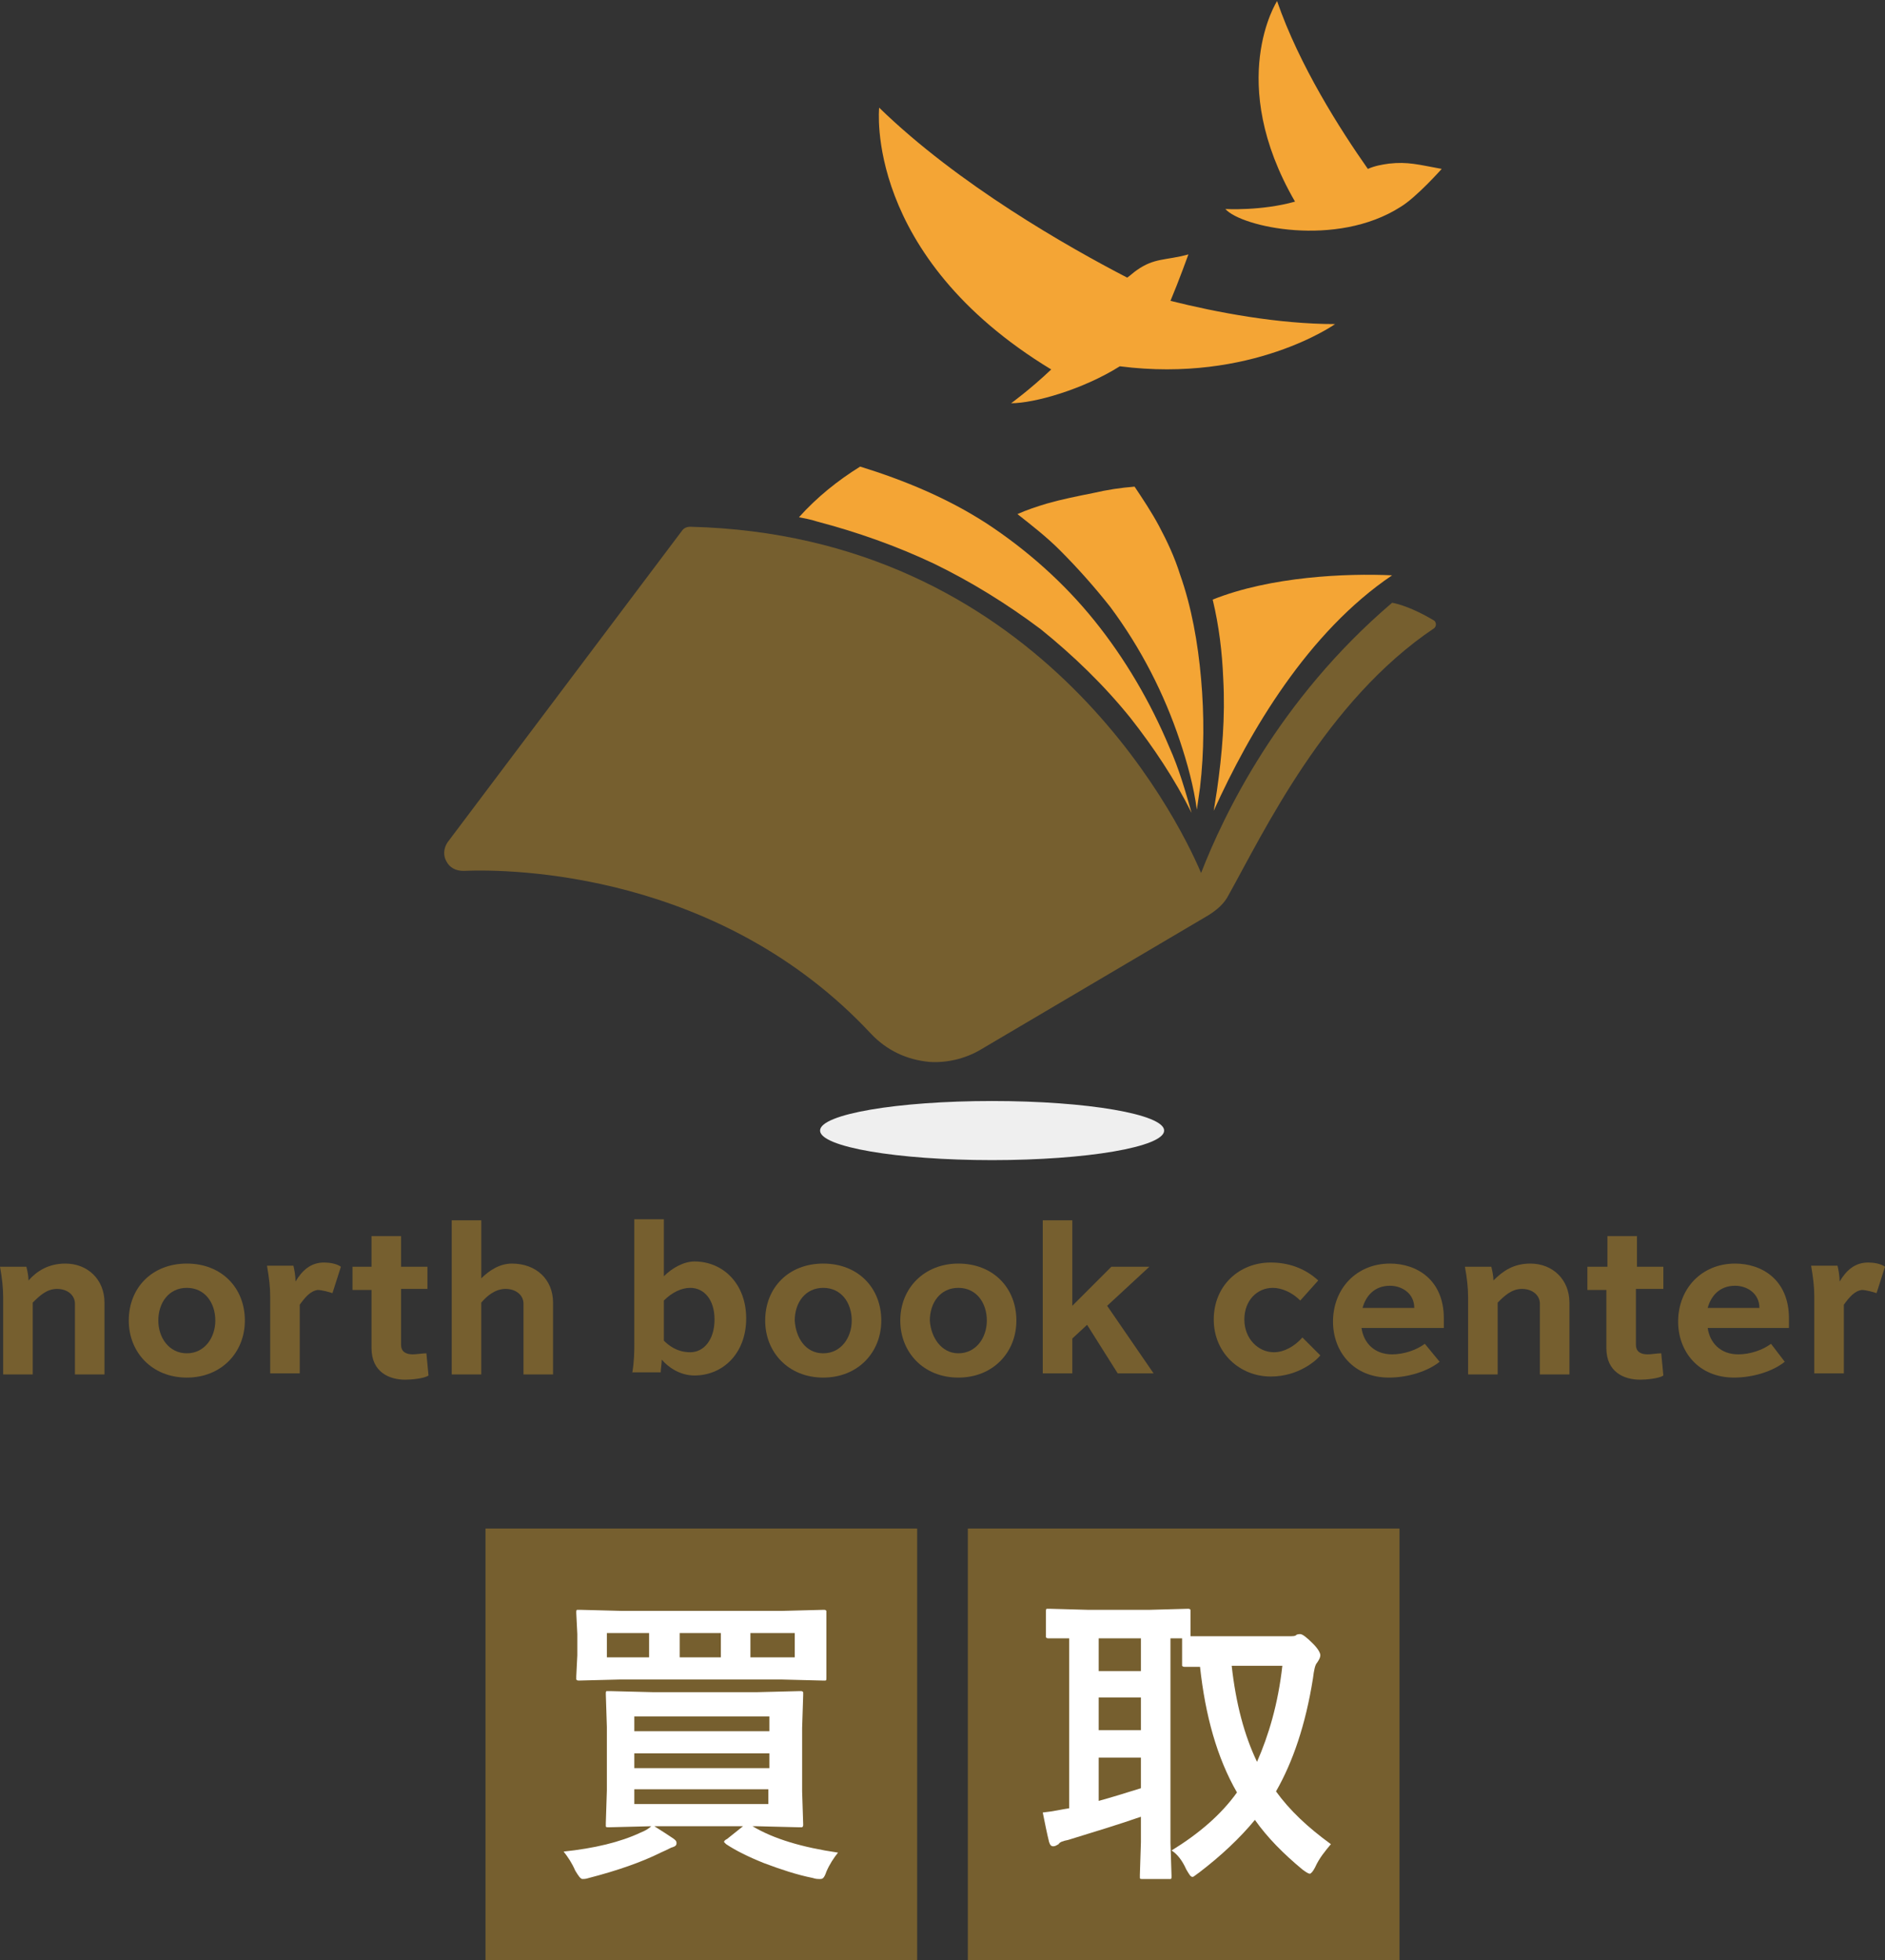 <?xml version="1.0" encoding="utf-8"?>
<!-- Generator: Adobe Illustrator 27.0.1, SVG Export Plug-In . SVG Version: 6.00 Build 0)  -->
<svg version="1.1" id="レイヤー_1" xmlns="http://www.w3.org/2000/svg" xmlns:xlink="http://www.w3.org/1999/xlink" x="0px"
	 y="0px" viewBox="0 0 178.6 185.7" style="enable-background:new 0 0 178.6 185.7;" xml:space="preserve">
<rect x="0" y="0" width="178.6" height="185.7" fill="#333333" stroke="none"/>
<style type="text/css">
	.st0{fill:#EFEFEF;}
	.st1{fill:#F4A535;}
	.st2{fill:#765F2F;}
	.st3{fill:#FFFFFF;}
</style>
<g>
	<g>
		<ellipse class="st0" cx="94" cy="107.1" rx="16.3" ry="2.8"/>
		<g>
			<path class="st1" d="M114.9,56.8c0.6,2.5,0.9,5,1,7.5c0.2,3.6-0.1,7.1-0.6,10.6c-0.1,0.6-0.2,1.3-0.3,1.9
				c3.4-7.5,8.9-16.9,16.9-22.3C127.6,54.3,120.4,54.6,114.9,56.8z"/>
			<path class="st1" d="M100.4,52.1c1.7,1.7,3.3,3.5,4.8,5.4c2.9,3.9,5.1,8.2,6.6,12.7c0.7,2.1,1.3,4.3,1.6,6.5
				c0.1-0.7,0.2-1.4,0.3-2.1c0.4-3.4,0.4-6.9,0.1-10.3c-0.3-3.4-0.9-6.8-2-9.9c-0.5-1.6-1.2-3.1-2-4.6c-0.7-1.3-1.5-2.5-2.3-3.7
				c-1.3,0.1-2.6,0.3-3.9,0.6c-1.5,0.3-3,0.6-4.4,1c-1,0.3-1.9,0.6-2.8,1C97.8,49.8,99.2,50.9,100.4,52.1z"/>
			<path class="st1" d="M77.4,49.4c3.8,1,7.5,2.3,11.1,4c3.5,1.7,6.9,3.8,10.1,6.2c3.1,2.5,6,5.3,8.5,8.4c2.2,2.8,4.2,5.8,5.8,9
				c-0.6-2.1-1.2-4.2-2.1-6.2c-1.8-4.3-4.2-8.4-7.1-12c-2.9-3.6-6.4-6.7-10.2-9.2c-3.7-2.4-7.8-4.1-12-5.4c-2.1,1.3-4.1,2.9-5.8,4.8
				C76.2,49.1,76.8,49.2,77.4,49.4z"/>
			<g>
				<path class="st1" d="M131.6,15.5c-0.7,0.1-1.3,0.2-2,0.5c-2.6-3.7-6.5-9.8-8.6-15.9c0,0-4.9,7.6,1.7,19
					c-3.2,0.9-6.6,0.7-6.6,0.7c1.5,1.7,10.5,3.7,16.6-0.2c1.5-0.9,3.9-3.6,3.9-3.6C134.4,15.6,133.4,15.3,131.6,15.5z"/>
				<path class="st1" d="M112.6,24.1c-2.2,0.6-3.2,0.3-4.9,1.5c-0.3,0.2-0.6,0.5-0.9,0.7c-5.6-2.9-16-8.8-23.5-16.1
					c0,0-1.5,14,16.3,24.8c-2,1.9-3.8,3.2-3.8,3.2c2.2,0,6.8-1.3,10.3-3.5c12.5,1.6,20.4-4,20.4-4c-5.4,0-11.2-1.1-15.6-2.2
					C111.7,26.6,112.6,24.1,112.6,24.1z"/>
			</g>
		</g>
		<path class="st2" d="M131.9,57.1c-10.8,9.2-16,20.2-18.1,25.6l0,0c-2.4-5.7-15.8-32-48.4-32.8c-0.3,0-0.6,0.1-0.8,0.4L42.4,79.8
			c-0.4,0.6-0.4,1.3-0.1,1.8c0.3,0.6,0.9,0.9,1.6,0.9c4.6-0.2,24.3,0.1,38.6,15.4c1.5,1.6,3.4,2.5,5.6,2.7l0,0
			c1.6,0.1,3.3-0.3,4.7-1.1l21.7-12.8c0.8-0.5,1.5-1.1,1.9-1.9c3.3-5.9,9.2-18.4,19.5-25.3c0.2-0.2,0.2-0.5,0-0.7
			C133.4,57.3,131.9,57.1,131.9,57.1z"/>
	</g>
	<g>
		<path class="st2" d="M6.2,119.7c2.1,0,3.7,1.5,3.7,3.7v6.8H7.1v-6.7c0-0.8-0.7-1.4-1.7-1.4s-1.7,0.7-2.3,1.3v6.8H0.3v-7.3
			c0-0.9-0.1-1.8-0.3-2.9h2.5c0.1,0.4,0.2,0.9,0.2,1.3C3.5,120.4,4.6,119.7,6.2,119.7z"/>
		<path class="st2" d="M17.7,119.7c3.3,0,5.5,2.3,5.5,5.4c0,3-2.2,5.4-5.5,5.4c-3.3,0-5.5-2.4-5.5-5.4
			C12.2,122,14.4,119.7,17.7,119.7z M17.7,128.2c1.7,0,2.7-1.5,2.7-3.1c0-1.7-1-3.1-2.7-3.1c-1.7,0-2.7,1.4-2.7,3.1
			C15,126.7,16,128.2,17.7,128.2z"/>
		<path class="st2" d="M28.4,123.6v6.5h-2.8v-7.3c0-0.9-0.1-1.7-0.3-2.9h2.5c0.1,0.4,0.2,1,0.2,1.5c0.6-1,1.4-1.8,2.7-1.8
			c0.5,0,1.2,0.1,1.6,0.4l-0.8,2.5c-0.3-0.1-1-0.3-1.4-0.3C29.4,122.3,28.9,122.9,28.4,123.6z"/>
		<path class="st2" d="M33.4,120h1.8v-2.9H38v2.9h2.5v2.1H38v5.3c0,0.6,0.4,0.9,1.1,0.9c0.4,0,0.9-0.1,1.3-0.1l0.2,2.1
			c-0.4,0.3-1.7,0.4-2.2,0.4c-1.5,0-3.2-0.7-3.2-3v-5.5h-1.8V120z"/>
		<path class="st2" d="M42.8,130.1v-14.5h2.8v5.5c0.7-0.7,1.7-1.4,2.9-1.4c2.3,0,3.9,1.5,3.9,3.7v6.8h-2.8v-6.7
			c0-0.8-0.7-1.4-1.7-1.4c-1,0-1.8,0.7-2.3,1.3v6.8H42.8z"/>
		<path class="st2" d="M59.9,130.1c0.2-1.2,0.2-2.1,0.2-2.9v-11.7h2.8v5.4c0.8-0.8,1.9-1.4,2.9-1.4c2.7,0,4.9,2.1,4.9,5.4
			c0,3.3-2.2,5.4-4.9,5.4c-1.4,0-2.5-0.8-3.1-1.5c0,0.4-0.1,0.9-0.1,1.2H59.9z M62.9,123.2v3.8c0.4,0.4,1.2,1.1,2.5,1.1
			c1.3,0,2.3-1.2,2.3-3.1s-1-3-2.3-3C64.6,122,63.7,122.4,62.9,123.2z"/>
		<path class="st2" d="M78,119.7c3.3,0,5.5,2.3,5.5,5.4c0,3-2.2,5.4-5.5,5.4c-3.3,0-5.5-2.4-5.5-5.4C72.5,122,74.7,119.7,78,119.7z
			 M78,128.2c1.7,0,2.7-1.5,2.7-3.1c0-1.7-1-3.1-2.7-3.1c-1.7,0-2.7,1.4-2.7,3.1C75.4,126.7,76.3,128.2,78,128.2z"/>
		<path class="st2" d="M90.8,119.7c3.3,0,5.5,2.3,5.5,5.4c0,3-2.2,5.4-5.5,5.4c-3.3,0-5.5-2.4-5.5-5.4
			C85.3,122,87.6,119.7,90.8,119.7z M90.8,128.2c1.7,0,2.7-1.5,2.7-3.1c0-1.7-1-3.1-2.7-3.1c-1.7,0-2.7,1.4-2.7,3.1
			C88.2,126.7,89.2,128.2,90.8,128.2z"/>
		<path class="st2" d="M108.9,120l-4,3.7l4.4,6.4h-3.4l-2.9-4.6l-1.4,1.3v3.3h-2.8v-14.5h2.8v8.1l3.7-3.7H108.9z"/>
		<path class="st2" d="M123.2,123.2c-0.8-0.8-1.8-1.2-2.6-1.2c-1.5,0-2.7,1.2-2.7,3s1.3,3.1,2.8,3.1c1,0,2-0.6,2.7-1.4l1.7,1.7
			c-0.4,0.5-2.1,2-4.7,2c-2.9,0-5.4-2.2-5.4-5.4c0-3.2,2.4-5.4,5.4-5.4c1.6,0,3.2,0.5,4.5,1.7L123.2,123.2z"/>
		<path class="st2" d="M136.4,129c-1.1,0.9-3,1.5-4.8,1.5c-3.4,0-5.3-2.5-5.3-5.3c0-3.1,2.2-5.5,5.4-5.5c2.5,0,5.1,1.5,5.1,5.2
			c0,0.2,0,0.4,0,0.9H129c0.2,1.4,1.2,2.5,2.9,2.5c1.1,0,2.3-0.4,3.1-1L136.4,129z M129.1,123.9h4.9c0-1.4-1.2-2.1-2.3-2.1
			C130.2,121.8,129.4,122.8,129.1,123.9z"/>
		<path class="st2" d="M145,119.7c2.1,0,3.7,1.5,3.7,3.7v6.8h-2.8v-6.7c0-0.8-0.7-1.4-1.7-1.4c-1,0-1.7,0.7-2.3,1.3v6.8h-2.8v-7.3
			c0-0.9-0.1-1.8-0.3-2.9h2.5c0.1,0.4,0.2,0.9,0.2,1.3C142.4,120.4,143.4,119.7,145,119.7z"/>
		<path class="st2" d="M150.5,120h1.8v-2.9h2.8v2.9h2.5v2.1H155v5.3c0,0.6,0.4,0.9,1.1,0.9c0.4,0,0.9-0.1,1.3-0.1l0.2,2.1
			c-0.4,0.3-1.7,0.4-2.2,0.4c-1.5,0-3.2-0.7-3.2-3v-5.5h-1.8V120z"/>
		<path class="st2" d="M169.1,129c-1.1,0.9-3,1.5-4.8,1.5c-3.4,0-5.3-2.5-5.3-5.3c0-3.1,2.2-5.5,5.4-5.5c2.5,0,5.1,1.5,5.1,5.2
			c0,0.2,0,0.4,0,0.9h-7.7c0.2,1.4,1.2,2.5,2.9,2.5c1.1,0,2.3-0.4,3.1-1L169.1,129z M161.8,123.9h4.9c0-1.4-1.2-2.1-2.3-2.1
			C162.9,121.8,162.1,122.8,161.8,123.9z"/>
		<path class="st2" d="M174.7,123.6v6.5h-2.8v-7.3c0-0.9-0.1-1.7-0.3-2.9h2.5c0.1,0.4,0.2,1,0.2,1.5c0.6-1,1.4-1.8,2.7-1.8
			c0.5,0,1.2,0.1,1.6,0.4l-0.8,2.5c-0.3-0.1-1-0.3-1.4-0.3C175.7,122.3,175.2,122.9,174.7,123.6z"/>
	</g>
</g>
<g>
	<path class="st3" d="M55.9,264.5c3.6-0.3,5.6-1,6.3-1.3h-4.2v-11.9h20.4v11.9h-3.7c0.5,0.2,2.9,1.1,5.9,1.3l-1.9,3.4
		c-3.4-0.6-5.9-1.5-8.2-3.1l1.8-1.6h-7.9l1.8,1.6c-2,1.4-5.3,2.7-8.3,3.1L55.9,264.5z M56.9,243.9h22.8v6.5H56.9V243.9z M60.7,248.1
		h2.8v-1.6h-2.8V248.1z M62,254.7h12.4v-1.1H62V254.7z M62,257.8h12.4v-1.1H62V257.8z M62,260.8h12.4v-1.1H62V260.8z M66.9,248.1
		h2.7v-1.6h-2.7V248.1z M73.1,248.1h2.7v-1.6h-2.7V248.1z"/>
</g>
<path class="st3" d="M120.1,267.1c-0.9-0.6-2.6-1.7-4.4-4.1c-2,2.2-3.6,3.5-4.6,4.3l-1.7-2.8v2.7h-3.6v-4c-1.4,0.4-5.2,1.3-8.1,1.7
	l-0.4-3.8c0.4,0,0.5,0,1.4-0.1v-14h-1.2v-3.5h13.3v1.1h10.9v3.6c-0.5,4-1.5,8.4-3.4,11.6c1.9,2.3,3.4,3.1,4.2,3.6L120.1,267.1z
	 M102.3,246.9v2.2h3.4v-2.2H102.3z M102.3,252.4v2.2h3.4v-2.2H102.3z M105.7,257.9h-3.4v2.6c0.9-0.1,2.2-0.4,3.4-0.6V257.9z
	 M113.8,248.4c0.1,1.3,0.2,4,1.9,7.5c0.6-1.3,1.7-3.7,2.2-7.8h-7.6v-1.2h-1v16.4c2.4-1.7,3.6-3.2,4.1-3.8c-1.3-2.4-2.6-5.6-2.9-10.1
	L113.8,248.4z"/>
<rect x="46" y="144.8" class="st2" width="40.9" height="40.9"/>
<rect x="91.7" y="144.8" class="st2" width="40.9" height="40.9"/>
<g>
	<path class="st3" d="M79.4,175.5c-0.4,0.5-0.8,1.1-1.1,1.8c-0.1,0.3-0.2,0.5-0.3,0.6c-0.1,0.1-0.2,0.1-0.4,0.1
		c-0.1,0-0.3,0-0.6-0.1c-1.5-0.3-3-0.8-4.6-1.4c-1.5-0.6-2.7-1.2-3.6-1.8c-0.1-0.1-0.2-0.2-0.2-0.2c0-0.1,0.1-0.2,0.3-0.3l1.5-1.2
		H62c0.8,0.5,1.4,0.9,1.7,1.1c0.3,0.2,0.4,0.3,0.4,0.5c0,0.2-0.1,0.3-0.4,0.4c-0.1,0-0.4,0.2-1.1,0.5c-1.8,0.9-4.1,1.7-6.8,2.4
		c-0.3,0.1-0.5,0.1-0.6,0.1c-0.2,0-0.4-0.3-0.7-0.8c-0.3-0.7-0.7-1.3-1.1-1.8c2.9-0.3,5.4-0.9,7.3-1.8c0.5-0.2,0.8-0.4,1-0.6l-4,0.1
		c-0.2,0-0.3,0-0.3-0.1c0,0,0-0.1,0-0.3l0.1-3.1v-6l-0.1-3.1c0-0.2,0-0.3,0.1-0.3c0,0,0.1,0,0.3,0l4,0.1h10l4-0.1
		c0.2,0,0.2,0,0.3,0.1c0,0,0,0.1,0,0.3l-0.1,3.1v6l0.1,3.1c0,0.2,0,0.2-0.1,0.3c0,0-0.1,0-0.3,0l-4-0.1h-0.4
		C73.3,174.2,76,175,79.4,175.5z M74.1,152.6l3.9-0.1c0.2,0,0.2,0,0.3,0.1c0,0,0,0.1,0,0.3l0,2v2l0,2c0,0.2,0,0.3-0.1,0.3
		c0,0-0.1,0-0.3,0l-3.9-0.1H58.8l-3.9,0.1c-0.2,0-0.2,0-0.3-0.1c0,0,0-0.1,0-0.3l0.1-2v-2l-0.1-2c0-0.2,0-0.3,0.1-0.3
		c0,0,0.1,0,0.3,0l3.9,0.1H74.1z M57.5,157h4v-2.3h-4V157z M72.8,162.6H60.1v1.4h12.8V162.6z M60.1,167.5h12.8v-1.4H60.1V167.5z
		 M72.8,170.9v-1.4H60.1v1.4H72.8z M64.4,157h3.9v-2.3h-3.9V157z M75.3,157v-2.3h-4.2v2.3H75.3z"/>
</g>
<g>
	<path class="st3" d="M126.1,174.7c-0.5,0.6-1.1,1.3-1.5,2.2c-0.2,0.4-0.4,0.6-0.5,0.6c-0.1,0-0.3-0.1-0.7-0.4
		c-1.8-1.5-3.3-3-4.5-4.7c-1.4,1.7-3.2,3.4-5.3,5c-0.3,0.2-0.5,0.4-0.6,0.4c-0.2,0-0.3-0.2-0.6-0.7c-0.4-0.9-0.9-1.5-1.4-1.8
		c2.6-1.6,4.7-3.4,6.2-5.5c-1.9-3.3-3-7.3-3.5-11.9l-1.4,0c-0.2,0-0.2,0-0.3-0.1c0,0,0-0.1,0-0.3v-2.3h-1.1v19.4l0.1,3.1
		c0,0.2,0,0.3-0.1,0.3s-0.1,0-0.3,0h-2.3c-0.2,0-0.3,0-0.3-0.1c0,0,0-0.1,0-0.3l0.1-3.1v-2.4c-2,0.7-4.3,1.4-6.9,2.2
		c-0.5,0.1-0.8,0.2-0.9,0.4c-0.2,0.1-0.3,0.2-0.5,0.2c-0.2,0-0.3-0.1-0.4-0.4c-0.2-0.8-0.4-1.8-0.6-2.8c1-0.1,1.8-0.3,2.5-0.4v-16.1
		c-0.5,0-0.9,0-1.4,0c-0.3,0-0.4,0-0.5,0c-0.2,0-0.2,0-0.3-0.1c0,0,0-0.1,0-0.3v-2.1c0-0.2,0-0.3,0.1-0.3c0,0,0.1,0,0.3,0l3.6,0.1
		h5.8l3.6-0.1c0.2,0,0.2,0,0.3,0.1c0,0,0,0.1,0,0.3v2.2c0.3,0,1.3,0,3,0h6.3c0.4,0,0.6,0,0.7-0.1c0.1-0.1,0.3-0.1,0.4-0.1
		c0.2,0,0.6,0.3,1.2,0.9c0.5,0.5,0.7,0.9,0.7,1.1c0,0.2-0.1,0.4-0.3,0.7c-0.2,0.2-0.3,0.7-0.4,1.5c-0.7,4.4-1.9,7.9-3.5,10.7
		C122.2,171.5,123.9,173.1,126.1,174.7z M104.1,158.3h4v-3.1h-4V158.3z M104.1,163.9h4v-3.1h-4V163.9z M108.1,169.4v-2.9h-4v4.1
		C105.2,170.3,106.5,169.9,108.1,169.4z M121.5,157.8h-4.8c0.4,3.6,1.2,6.6,2.4,9.1C120.2,164.4,121.1,161.4,121.5,157.8z"/>
</g>
</svg>
